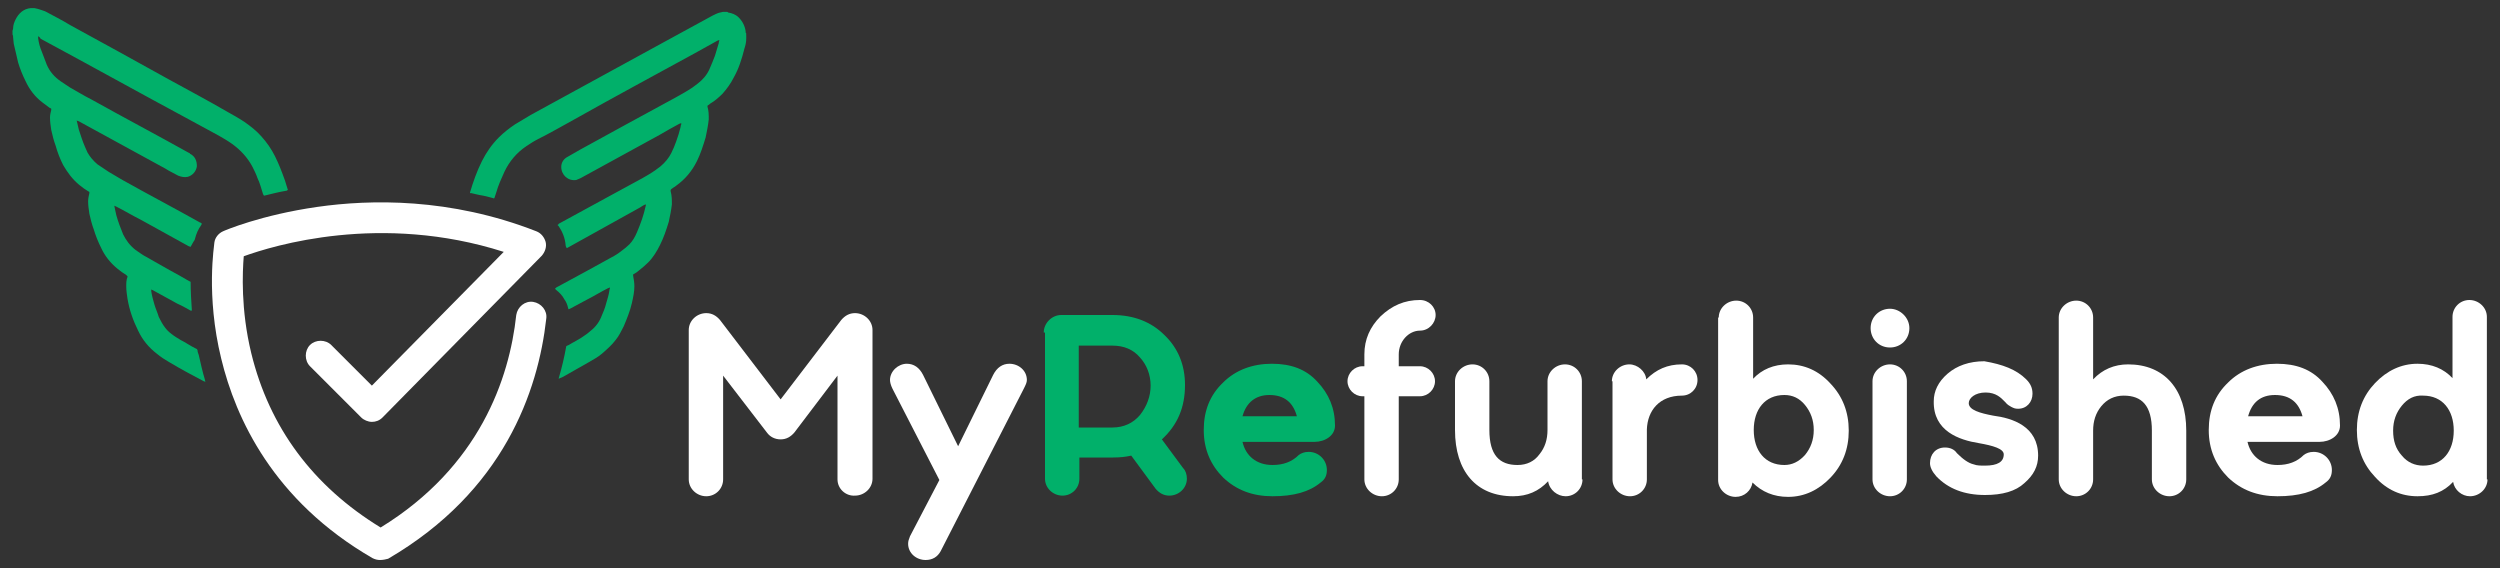 <?xml version="1.0" encoding="UTF-8"?>
<svg xmlns="http://www.w3.org/2000/svg" xmlns:xlink="http://www.w3.org/1999/xlink" version="1.1" id="katman_1" x="0px" y="0px" viewBox="0 0 400 90.9" style="enable-background:new 0 0 400 90.9;" xml:space="preserve">
<rect x="0" y="0" width="400" height="90.9" fill="#333333" stroke="none"/>
<style type="text/css">
	.st0{fill:#FFFFFF;}
	.st1{fill:#01B06A;}
</style>
<g>
	<g>
		<path class="st0" d="M134,76.7V60.1l-6.9,9.1c-0.6,0.7-1.3,1.1-2.2,1.1c-0.9,0-1.7-0.4-2.2-1.1l-7-9.1v16.6c0,1.5-1.2,2.7-2.7,2.7    s-2.8-1.2-2.8-2.7V52.8c0-1.5,1.3-2.7,2.8-2.7c0.9,0,1.6,0.4,2.2,1.1l9.7,12.7l9.7-12.7c0.6-0.7,1.3-1.1,2.2-1.1    c1.5,0,2.8,1.2,2.8,2.7v23.8c0,1.5-1.3,2.7-2.8,2.7C135.3,79.4,134,78.2,134,76.7z"></path>
		<path class="st0" d="M163.8,62.2l-13.3,26c-0.5,0.9-1.3,1.4-2.4,1.4c-1.5,0-2.8-1.1-2.8-2.6c0-0.4,0.1-0.7,0.3-1.2l4.7-9    l-7.5-14.6c-0.3-0.6-0.4-1.1-0.4-1.4c0-1.4,1.3-2.6,2.7-2.6c1.1,0,2,0.6,2.6,1.8l5.6,11.4l5.6-11.4c0.6-1.2,1.5-1.8,2.6-1.8    c1.5,0,2.8,1.1,2.8,2.6C164.3,61.2,164.1,61.6,163.8,62.2z"></path>
		<path class="st1" d="M167,53.2c0-1.5,1.3-2.8,2.8-2.8h8.2c3.4,0,6.2,1.1,8.3,3.2c2.2,2.1,3.3,4.8,3.3,8c0,3.6-1.2,6.4-3.7,8.7    l3.4,4.6c0.4,0.4,0.6,1,0.6,1.7c0,1.5-1.3,2.7-2.8,2.7c-0.9,0-1.6-0.4-2.2-1.1l-3.9-5.3c-0.9,0.2-1.8,0.3-2.9,0.3h-5.4v3.4    c0,1.5-1.2,2.7-2.7,2.7c-1.5,0-2.8-1.2-2.8-2.7V53.2z M172.6,55.2v13.2h5.4c1.8,0,3.3-0.7,4.4-2c1.1-1.4,1.7-3,1.7-4.7    s-0.6-3.3-1.7-4.5c-1.1-1.3-2.6-1.9-4.4-1.9H172.6z"></path>
		<path class="st1" d="M198.8,70.7c0.5,2.2,2.2,3.7,4.8,3.7c1.7,0,3.1-0.5,4.2-1.6c0.4-0.3,0.9-0.5,1.6-0.5c1.6,0,2.9,1.3,2.9,2.9    c0,0.9-0.3,1.5-1,2c-1.8,1.5-4.3,2.2-7.7,2.2c-3.2,0-5.8-1-7.9-3c-2-2-3.1-4.5-3.1-7.6s1-5.6,3.1-7.6c2-2,4.7-3,7.8-3    c3.1,0,5.5,0.9,7.3,2.9c1.8,1.9,2.8,4.2,2.8,7c0,1.6-1.6,2.6-3.3,2.6H198.8z M198.8,66.6h8.7c-0.6-2.2-2-3.4-4.4-3.4    C200.9,63.2,199.4,64.4,198.8,66.6z"></path>
		<path class="st0" d="M223.8,63.4v13.3c0,1.5-1.2,2.7-2.7,2.7c-1.5,0-2.8-1.2-2.8-2.7V63.4H218c-1.3,0-2.4-1.1-2.4-2.4    c0-1.3,1.1-2.4,2.4-2.4h0.3v-1.9c0-2.4,0.9-4.4,2.6-6.1c1.8-1.7,3.8-2.6,6.3-2.6c1.4,0,2.5,1.1,2.5,2.4s-1.1,2.5-2.5,2.5    c-1.8,0-3.4,1.7-3.4,3.8v1.9h3.4c1.3,0,2.4,1.1,2.4,2.4c0,1.3-1.1,2.4-2.4,2.4H223.8z"></path>
		<path class="st0" d="M253.2,76.7c0,1.5-1.2,2.7-2.7,2.7c-1.3,0-2.6-1-2.8-2.4c-1.5,1.6-3.3,2.4-5.6,2.4c-5.9,0-9.3-4-9.3-10.6V61    c0-1.5,1.3-2.7,2.8-2.7c1.5,0,2.7,1.2,2.7,2.7v7.8c0,4,1.6,5.6,4.5,5.6c1.5,0,2.7-0.6,3.5-1.7c0.9-1.1,1.3-2.4,1.3-3.9V61    c0-1.5,1.3-2.7,2.8-2.7c1.5,0,2.7,1.2,2.7,2.7V76.7z"></path>
		<path class="st0" d="M257.9,61c0-1.5,1.3-2.7,2.8-2.7c1.3,0,2.6,1.1,2.7,2.4c1.6-1.6,3.4-2.4,5.7-2.4c1.4,0,2.5,1.1,2.5,2.5    c0,1.4-1.1,2.5-2.5,2.5c-3.6,0-5.5,2.4-5.6,5.4v8c0,1.5-1.2,2.7-2.7,2.7s-2.8-1.2-2.8-2.7V61z"></path>
		<path class="st0" d="M275,50.8c0-1.5,1.3-2.7,2.8-2.7c1.5,0,2.7,1.2,2.7,2.7v9.8c1.4-1.5,3.3-2.3,5.6-2.3c2.6,0,4.9,1,6.8,3.1    c1.9,2,2.9,4.5,2.9,7.5c0,3-1,5.5-2.9,7.5c-1.9,2-4.2,3.1-6.8,3.1c-2.3,0-4.2-0.8-5.7-2.3c-0.2,1.3-1.3,2.3-2.7,2.3    c-1.5,0-2.8-1.2-2.8-2.7V50.8z M288.8,72.8c0.9-1.1,1.4-2.4,1.4-4s-0.5-2.9-1.4-4c-0.9-1.1-2-1.6-3.3-1.6c-3.1,0-4.9,2.3-4.9,5.6    c0,3.3,1.8,5.6,4.9,5.6C286.7,74.4,287.8,73.9,288.8,72.8z"></path>
		<path class="st0" d="M305.5,52.5c0,1.8-1.4,3.1-3.1,3.1c-1.8,0-3.1-1.4-3.1-3.1c0-1.8,1.4-3.1,3.1-3.1    C304,49.4,305.5,50.8,305.5,52.5z M299.6,61c0-1.5,1.3-2.7,2.8-2.7c1.5,0,2.7,1.2,2.7,2.7v15.7c0,1.5-1.2,2.7-2.7,2.7    c-1.5,0-2.8-1.2-2.8-2.7V61z"></path>
		<path class="st0" d="M324.2,60.7c0.7,0.7,1,1.4,1,2.3c0,1.3-0.9,2.4-2.3,2.4c-0.5,0-0.7-0.1-1.1-0.3c-0.2-0.1-0.7-0.4-0.9-0.7    l-0.2-0.2c-0.5-0.5-1.3-1.4-3-1.4c-1.7,0-2.7,0.9-2.7,1.7c0,1.1,1.8,1.6,3.9,2c3.1,0.4,7.2,1.7,7.2,6.4c0,1.7-0.7,3.1-2.2,4.4    c-1.4,1.3-3.5,1.9-6.3,1.9c-3.3,0-5.9-1-7.8-3c-0.7-0.8-1-1.5-1-2.1c0-1.4,0.9-2.5,2.4-2.5c0.8,0,1.5,0.3,1.9,0.9    c0.9,0.9,1.8,1.6,2.7,1.8c0.5,0.2,1.1,0.2,1.8,0.2c2,0,3-0.6,3-1.8c0-0.9-1.7-1.4-4-1.8c-3.1-0.5-7.3-1.9-7.2-6.7    c0-1.6,0.7-3.1,2.2-4.4c1.5-1.3,3.5-2,5.9-2C320.4,58.3,322.6,59.1,324.2,60.7z"></path>
		<path class="st0" d="M334.9,76.7c0,1.5-1.2,2.7-2.7,2.7c-1.5,0-2.8-1.2-2.8-2.7V50.8c0-1.5,1.3-2.7,2.8-2.7c1.5,0,2.7,1.2,2.7,2.7    v9.9c1.5-1.6,3.4-2.4,5.6-2.4c5.8,0,9.3,4,9.3,10.6v7.8c0,1.5-1.2,2.7-2.7,2.7c-1.5,0-2.8-1.2-2.8-2.7v-7.8c0-4-1.6-5.6-4.5-5.6    c-1.5,0-2.7,0.6-3.6,1.7c-0.9,1.1-1.3,2.4-1.3,3.9V76.7z"></path>
		<path class="st0" d="M359.6,70.7c0.5,2.2,2.2,3.7,4.8,3.7c1.7,0,3.1-0.5,4.2-1.6c0.4-0.3,0.9-0.5,1.6-0.5c1.6,0,2.9,1.3,2.9,2.9    c0,0.9-0.3,1.5-1,2c-1.8,1.5-4.3,2.2-7.7,2.2c-3.2,0-5.8-1-7.9-3c-2-2-3.1-4.5-3.1-7.6s1-5.6,3.1-7.6c2-2,4.7-3,7.8-3    c3.1,0,5.5,0.9,7.3,2.9c1.8,1.9,2.8,4.2,2.8,7c0,1.6-1.6,2.6-3.3,2.6H359.6z M359.7,66.6h8.7c-0.6-2.2-2-3.4-4.4-3.4    C361.7,63.2,360.3,64.4,359.7,66.6z"></path>
		<path class="st0" d="M398,76.7c0,1.5-1.3,2.7-2.8,2.7c-1.3,0-2.5-1-2.7-2.3c-1.5,1.6-3.3,2.3-5.7,2.3c-2.6,0-4.9-1-6.8-3.1    c-1.9-2-2.9-4.5-2.9-7.5c0-3,1-5.5,2.9-7.5c1.9-2,4.2-3.1,6.8-3.1c2.3,0,4.2,0.8,5.6,2.3v-9.8c0-1.5,1.2-2.7,2.7-2.7    c1.5,0,2.8,1.2,2.8,2.7V76.7z M384.3,64.9c-0.9,1.1-1.4,2.4-1.4,4s0.4,2.9,1.4,4c0.9,1.1,2.1,1.6,3.4,1.6c3.1,0,4.9-2.3,4.9-5.6    c0-3.3-1.8-5.6-4.9-5.6C386.3,63.2,385.2,63.8,384.3,64.9z"></path>
	</g>
	<g>
		<g>
			<path class="st1" d="M119.4,5.9c0,0.1,0,0.1,0,0.2c0,0.6-0.1,1.1-0.3,1.7c-0.4,1.6-0.9,3.2-1.7,4.6c-0.5,1-1.1,1.8-1.8,2.6     c-0.6,0.6-1.3,1.2-2,1.6c-0.1,0.1-0.2,0.2-0.4,0.3c0,0.1,0,0.1,0,0.2c0.2,0.6,0.2,1.3,0.2,2c-0.1,1-0.3,1.9-0.5,2.9     c-0.4,1.3-0.8,2.6-1.4,3.8c-0.8,1.6-1.9,2.9-3.3,3.9c-0.2,0.2-0.5,0.3-0.7,0.5c-0.1,0-0.1,0.1-0.2,0.2c0,0.1,0,0.1,0,0.2     c0.2,0.7,0.2,1.4,0.2,2.1c-0.1,0.9-0.3,1.9-0.5,2.8c-0.4,1.3-0.8,2.5-1.4,3.7c-0.5,1-1.1,2-1.9,2.8c-0.5,0.5-1,0.9-1.5,1.3     c-0.2,0.2-0.4,0.3-0.7,0.5c-0.1,0-0.1,0.1-0.2,0.1c0,0.1,0,0.1,0,0.2c0.1,0.6,0.2,1.1,0.2,1.7c0,0.9-0.2,1.8-0.4,2.7     c-0.3,1.3-0.8,2.5-1.3,3.7c-0.4,0.8-0.8,1.6-1.3,2.2c-0.6,0.8-1.4,1.5-2.2,2.2c-0.6,0.5-1.3,0.9-2,1.3c-1.2,0.7-2.5,1.4-3.7,2.1     c-0.3,0.2-0.7,0.4-1,0.5c-0.1,0-0.1,0.1-0.2,0.1c0,0,0,0,0,0c0,0,0,0,0-0.1c0.5-1.7,0.9-3.4,1.2-5.1c0.1-0.1,0.2-0.1,0.4-0.2     c0.8-0.5,1.7-0.9,2.5-1.5c0.3-0.2,0.6-0.4,0.8-0.6c0.8-0.6,1.5-1.4,1.9-2.4c0.3-0.7,0.6-1.4,0.8-2.2c0.2-0.7,0.4-1.3,0.5-2     c0-0.2,0.1-0.3,0.1-0.5c-0.1,0-0.2,0.1-0.3,0.1c-1.2,0.6-2.3,1.3-3.5,1.9c-0.9,0.5-1.7,0.9-2.6,1.4c-0.1,0-0.2,0.1-0.2,0.1     c-0.1-0.1-0.1-0.2-0.1-0.2c-0.1-0.5-0.3-1-0.6-1.4c-0.3-0.6-0.8-1.1-1.3-1.5c-0.1-0.1-0.1-0.1-0.2-0.2c0.1-0.1,0.1-0.1,0.2-0.2     c1.6-0.9,3.2-1.7,4.8-2.6c1.3-0.7,2.7-1.5,4-2.2c0.6-0.3,1.2-0.7,1.7-1.1c0.4-0.3,0.8-0.6,1.2-1c0.5-0.5,0.9-1.2,1.2-1.9     c0.6-1.4,1.1-2.8,1.4-4.2c0-0.1,0.1-0.2,0-0.3c-0.3,0.1-0.6,0.3-0.9,0.5c-0.3,0.2-0.6,0.3-0.9,0.5c-0.3,0.2-0.6,0.3-0.9,0.5     c-0.3,0.2-0.6,0.3-0.9,0.5c-0.3,0.2-0.6,0.3-0.9,0.5s-0.6,0.3-0.9,0.5c-0.3,0.2-0.6,0.3-0.9,0.5c-0.3,0.2-0.6,0.3-0.9,0.5     c-0.3,0.2-0.6,0.3-0.9,0.5c-0.3,0.2-0.6,0.3-0.9,0.5c-0.3,0.2-0.6,0.3-0.9,0.5c-0.3,0.2-0.6,0.3-0.9,0.5     c-0.3,0.2-0.6,0.3-0.9,0.5c-0.3,0.2-0.6,0.3-0.9,0.5c-0.1-0.1-0.2-0.3-0.2-0.5c-0.1-1.1-0.5-2.1-1.1-3c-0.1-0.1-0.1-0.1-0.2-0.2     c0.1-0.1,0.2-0.1,0.2-0.2c2.6-1.4,5.1-2.8,7.7-4.2c1.9-1,3.8-2.1,5.7-3.1c0.7-0.4,1.4-0.8,2.1-1.3c0.3-0.2,0.5-0.4,0.8-0.6     c0.7-0.6,1.3-1.3,1.7-2.1c0.3-0.6,0.6-1.3,0.8-1.9c0.3-0.8,0.5-1.5,0.7-2.3c0-0.1,0-0.2,0.1-0.4c0-0.1,0-0.2,0-0.2     c-0.1,0-0.2,0.1-0.3,0.1c-1.1,0.6-2.2,1.2-3.2,1.8c-4.2,2.3-8.4,4.6-12.6,6.9c-0.2,0.1-0.5,0.2-0.7,0.3c-1.3,0.2-2.4-0.8-2.4-2.1     c0-0.7,0.4-1.3,1-1.6c0.7-0.4,1.4-0.8,2.1-1.2c5.1-2.8,10.2-5.6,15.2-8.3c0.9-0.5,1.8-1,2.7-1.6c0.3-0.2,0.5-0.4,0.8-0.6     c0.8-0.6,1.5-1.4,1.9-2.3c0.3-0.7,0.6-1.4,0.9-2.2c0.2-0.7,0.4-1.3,0.6-2c0-0.2,0.1-0.4,0.1-0.5c-0.1,0-0.2,0.1-0.3,0.1     c-1.2,0.7-2.4,1.3-3.6,2c-6.4,3.5-12.9,7-19.3,10.6c-2,1.1-3.9,2.2-5.9,3.2c-0.6,0.3-1.2,0.7-1.8,1.1c-1.5,1-2.7,2.4-3.5,4.1     c-0.5,1.1-1,2.2-1.3,3.3c-0.1,0.3-0.2,0.6-0.3,0.9c-0.1,0.1-0.2,0-0.2,0c-0.7-0.2-1.5-0.4-2.2-0.5c-0.4-0.1-0.8-0.2-1.3-0.3     c0,0-0.1,0-0.2,0c0-0.1,0-0.1,0-0.1c0.5-1.7,1.1-3.4,1.9-5c0.7-1.4,1.6-2.7,2.7-3.8c0.8-0.8,1.7-1.5,2.6-2.1     c0.8-0.5,1.7-1,2.5-1.5c7.1-3.9,14.3-7.8,21.4-11.7c2.6-1.4,5.1-2.8,7.7-4.2c0.4-0.2,0.8-0.4,1.2-0.5c0.2,0,0.3-0.1,0.5-0.1     c0.1,0,0.1,0,0.2,0c0.1,0,0.2,0,0.4,0c0.1,0,0.1,0,0.2,0.1c0.6,0.1,1.2,0.3,1.7,0.8c0.6,0.6,1,1.4,1.1,2.2c0,0.1,0,0.2,0,0.3     C119.4,5,119.4,5.5,119.4,5.9z"></path>
			<path class="st1" d="M5.4,1.3c0,0,0.1,0,0.1,0c0.6,0.1,1.1,0.3,1.7,0.5c1.3,0.7,2.7,1.4,4,2.2c5.3,2.9,10.6,5.8,15.8,8.7     c3.1,1.7,6.3,3.4,9.4,5.2c0.9,0.5,1.8,1,2.7,1.6c1,0.7,1.9,1.4,2.7,2.3c0.9,1,1.6,2,2.2,3.2c0.6,1.2,1.1,2.5,1.6,3.9     c0.1,0.4,0.3,0.9,0.4,1.3c0,0.1,0,0.1,0.1,0.2c-0.1,0-0.1,0-0.2,0.1c-1.2,0.2-2.4,0.5-3.6,0.8c0,0,0,0-0.1,0c0-0.1,0-0.1-0.1-0.2     c-0.3-0.9-0.5-1.8-0.9-2.6c-0.2-0.6-0.5-1.2-0.8-1.8c-0.8-1.5-1.9-2.7-3.3-3.7c-0.7-0.5-1.4-0.9-2.1-1.3     c-1.5-0.8-3.1-1.7-4.6-2.5c-8-4.3-15.9-8.7-23.9-13C6.4,6,6.3,5.9,6.1,5.8c0,0.1,0,0.2,0,0.3c0.1,0.8,0.3,1.5,0.6,2.2     C7,9,7.2,9.7,7.5,10.4C8,11.5,8.7,12.3,9.7,13c0.5,0.3,1,0.7,1.5,1c1.1,0.6,2.2,1.3,3.4,1.9c5.2,2.9,10.5,5.7,15.7,8.6     c0,0,0.1,0,0.1,0.1c0.8,0.4,1.1,1.1,1.1,2c-0.1,0.8-0.7,1.5-1.5,1.7c-0.5,0.1-1,0-1.5-0.2c-0.7-0.4-1.4-0.7-2-1.1     c-4.6-2.5-9.3-5.1-13.9-7.6c-0.1,0-0.2-0.1-0.3-0.1c-0.1,0,0,0.1,0,0.1c0.1,0.4,0.2,0.9,0.3,1.3c0.3,0.9,0.6,1.9,1,2.8     c0.1,0.3,0.3,0.6,0.4,0.9c0.4,0.7,0.9,1.3,1.6,1.9c0.6,0.4,1.2,0.8,1.8,1.2c0.7,0.4,1.5,0.9,2.2,1.3c4.1,2.3,8.3,4.5,12.4,6.8     c0.1,0,0.2,0.1,0.3,0.2c0,0.1-0.1,0.1-0.1,0.2c-0.5,0.7-0.8,1.4-1,2.2c0,0.1-0.1,0.3-0.2,0.4c-0.1,0.2-0.3,0.5-0.4,0.7     c0,0.1-0.1,0.1-0.1,0.2c-0.1,0-0.2-0.1-0.3-0.1c-2.5-1.4-5.1-2.8-7.6-4.2c-1.4-0.7-2.7-1.5-4.1-2.2c-0.1,0-0.2-0.1-0.2-0.1     c0,0.1,0,0.1,0,0.1c0.1,0.5,0.2,1,0.3,1.4c0.3,1.1,0.7,2.1,1.1,3.1c0.5,1,1.1,1.8,2,2.5c0.6,0.4,1.1,0.8,1.7,1.1     c1.2,0.7,2.5,1.4,3.7,2.1c1.1,0.6,2.2,1.2,3.2,1.8c0.1,0,0.2,0.1,0.2,0.1c0,1.5,0.1,3.1,0.2,4.6c-0.1,0-0.1,0-0.2,0     c-0.7-0.4-1.4-0.8-2.1-1.1c-1.3-0.7-2.7-1.5-4-2.2c-0.1,0-0.2-0.1-0.2-0.1c0,0.1,0,0.2,0,0.3c0.1,0.7,0.3,1.4,0.5,2.1     c0.2,0.7,0.5,1.3,0.7,2c0.3,0.6,0.6,1.2,1,1.7c0.3,0.4,0.6,0.7,1,1c0.5,0.4,1,0.7,1.5,1c0.8,0.4,1.5,0.9,2.3,1.3     c0.1,0,0.1,0.1,0.2,0.1c0.1,0,0.1,0.1,0.2,0.2c0,0.3,0.1,0.5,0.2,0.8c0.3,1.3,0.6,2.7,1,4c0,0.1,0,0.2,0.1,0.3     c-0.1,0-0.2-0.1-0.3-0.1c-0.9-0.5-1.9-1-2.8-1.5c-0.9-0.5-1.8-1-2.8-1.6c-0.7-0.4-1.3-0.8-1.9-1.3c-1.3-1-2.3-2.2-3-3.7     c-0.8-1.6-1.4-3.3-1.7-5.1c-0.1-0.7-0.2-1.3-0.2-2c0-0.5,0-1,0.2-1.5c0,0,0-0.1,0-0.1c-0.1-0.1-0.1-0.1-0.2-0.2     c-0.5-0.3-0.9-0.6-1.4-1c-1.1-0.9-2-2-2.6-3.3c-0.5-1-0.9-2-1.2-3c-0.3-0.8-0.5-1.6-0.7-2.5c-0.1-0.7-0.2-1.3-0.2-2     c0-0.4,0.1-0.9,0.2-1.3c0,0,0-0.1,0-0.2c-0.1,0-0.1-0.1-0.2-0.1c-0.5-0.3-0.9-0.6-1.4-1c-1.1-0.9-1.9-2-2.6-3.2     c-0.5-1-0.9-2-1.2-3.1c-0.3-0.8-0.5-1.6-0.7-2.5c-0.1-0.7-0.2-1.3-0.2-2c0-0.4,0.1-0.8,0.2-1.2c0,0,0-0.1,0-0.2     c-0.1-0.1-0.1-0.1-0.2-0.1c-0.4-0.3-0.8-0.6-1.2-0.9c-1.2-0.9-2.1-2.1-2.7-3.4c-0.5-1-0.9-2-1.2-3C2.6,8.7,2.4,7.8,2.2,7     C2.2,6.7,2.1,6.3,2.1,6c0-0.2,0-0.3-0.1-0.5C2,5.3,2,5.1,2,5C2,4.8,2.1,4.7,2.1,4.5c0-0.5,0.2-1,0.4-1.4c0.5-1,1.3-1.7,2.4-1.8     c0.1,0,0.1,0,0.2,0C5.2,1.3,5.3,1.3,5.4,1.3z"></path>
		</g>
		<path class="st0" d="M60.8,89.6c-0.4,0-0.8-0.1-1.2-0.3c-15.9-9.2-21.9-22.4-24.2-31.9c-2.5-10.2-1.1-18.2-1.1-18.6    c0.1-0.8,0.7-1.5,1.4-1.8c0.2-0.1,6-2.6,15.1-3.9c8.4-1.2,21.2-1.5,35,3.9c0.8,0.3,1.3,1,1.5,1.7c0.2,0.8-0.1,1.6-0.6,2.2    L61.2,66.8c-0.5,0.5-1.1,0.7-1.7,0.7c0,0,0,0,0,0c-0.6,0-1.3-0.3-1.7-0.7l-8.2-8.2c-0.9-0.9-0.9-2.5,0-3.4c0.9-0.9,2.5-0.9,3.4,0    l6.5,6.5l21.1-21.4c-19.7-6.3-36.9-1-41.6,0.7c-0.2,2.5-0.5,8.5,1.2,15.5c2.9,11.9,9.9,21.3,20.7,27.9c15.8-9.7,20.6-23.8,21.7-34    c0.2-1.3,1.4-2.3,2.7-2.1c1.3,0.2,2.3,1.4,2.1,2.7c-1.3,11.6-6.8,27.6-25.3,38.4C61.7,89.5,61.3,89.6,60.8,89.6z"></path>
	</g>
</g>
</svg>
